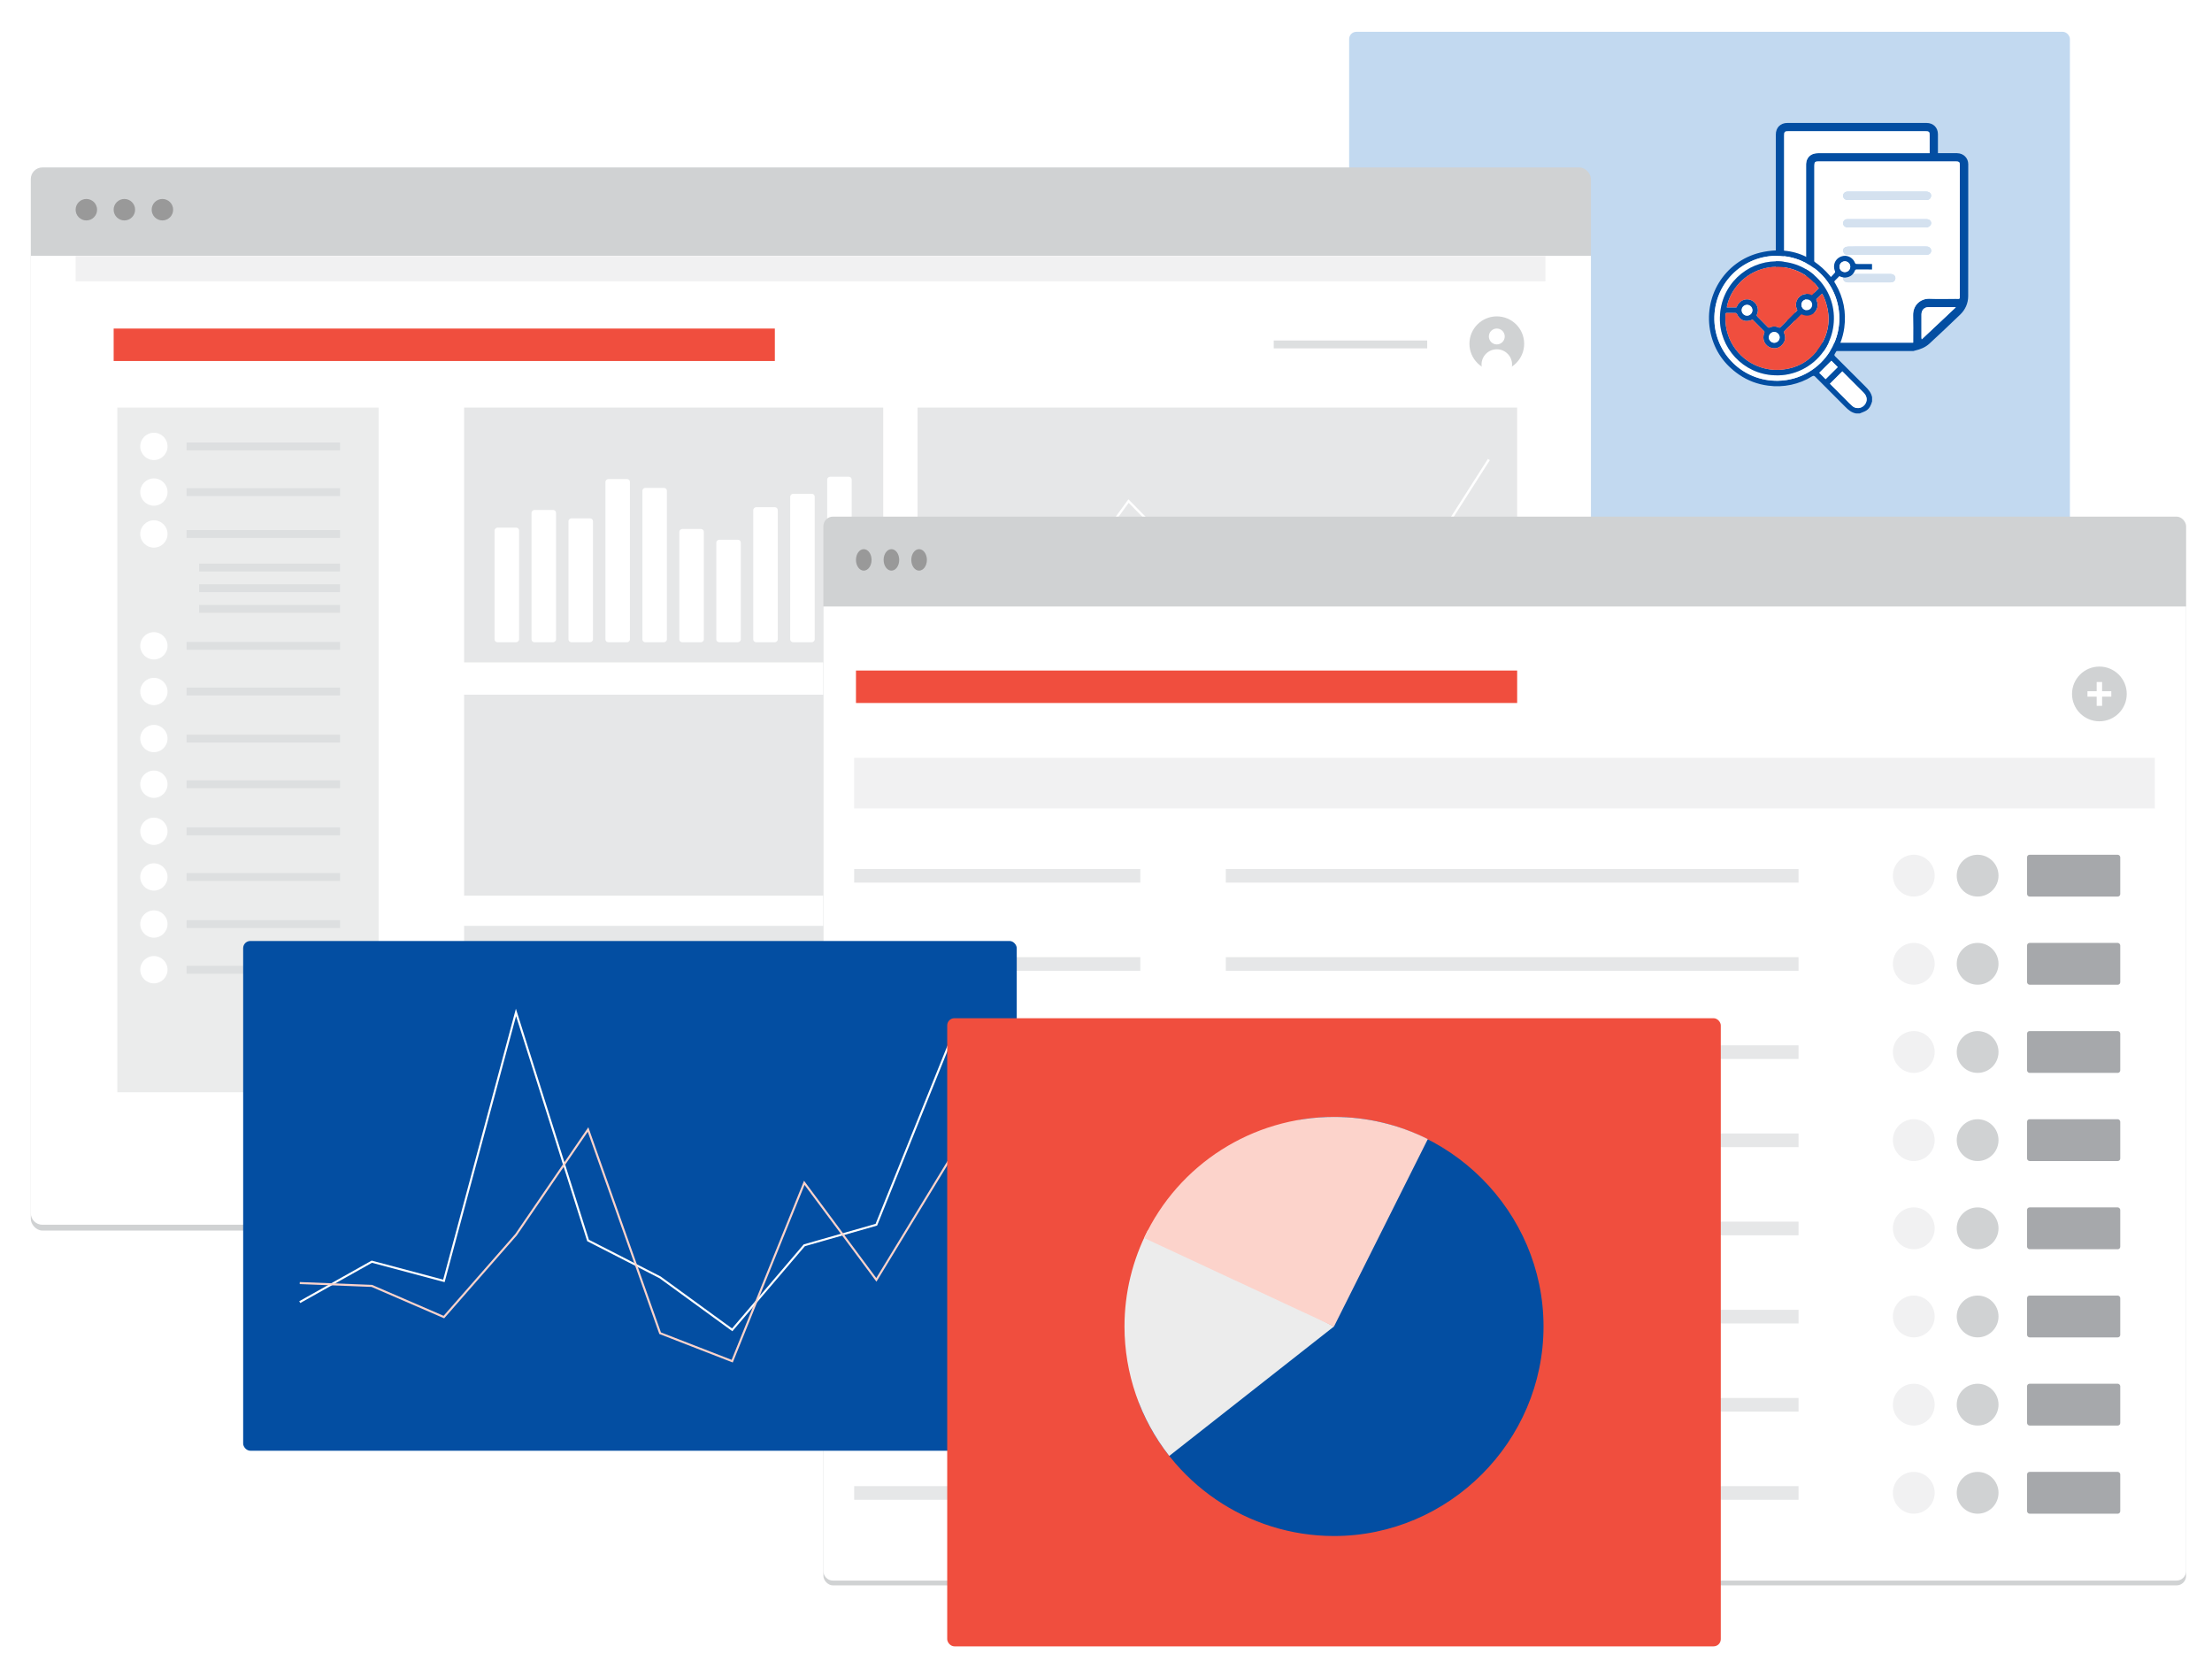 <?xml version="1.0" encoding="UTF-8"?>
<svg id="Calque_2" data-name="Calque 2" xmlns="http://www.w3.org/2000/svg" xmlns:xlink="http://www.w3.org/1999/xlink" viewBox="0 0 1077.61 817">
  <defs>
    <style>
      .cls-1 {
        stroke-width: 1.13px;
      }

      .cls-1, .cls-2, .cls-3 {
        fill: none;
        stroke-miterlimit: 10;
      }

      .cls-1, .cls-3 {
        stroke: #fff;
      }

      .cls-4, .cls-5 {
        fill: #034ea2;
      }

      .cls-6 {
        fill: #ebecec;
      }

      .cls-7 {
        fill: #e6e7e8;
      }

      .cls-8, .cls-9 {
        fill: #f04e3e;
      }

      .cls-10 {
        fill: #fff;
      }

      .cls-11 {
        fill: #f1f1f2;
      }

      .cls-12 {
        fill: #ececec;
      }

      .cls-13 {
        fill: #fcd3cb;
      }

      .cls-14 {
        fill: #999;
      }

      .cls-15 {
        fill: #a6a8ab;
      }

      .cls-16, .cls-17, .cls-18 {
        fill: #d0d2d3;
      }

      .cls-19 {
        fill: #dddfe0;
      }

      .cls-20 {
        fill: #d4e1ef;
      }

      .cls-2 {
        stroke: #fcd3cb;
      }

      .cls-17 {
        filter: url(#drop-shadow-3);
      }

      .cls-18 {
        filter: url(#drop-shadow-2);
      }

      .cls-21 {
        fill: #c2d9f0;
        filter: url(#drop-shadow-1);
      }

      .cls-9 {
        filter: url(#drop-shadow-5);
      }

      .cls-5 {
        filter: url(#drop-shadow-4);
      }
    </style>
    <filter id="drop-shadow-1" filterUnits="userSpaceOnUse">
      <feOffset dx="0" dy="2.83"/>
      <feGaussianBlur result="blur" stdDeviation="5"/>
      <feFlood flood-color="#000" flood-opacity=".15"/>
      <feComposite in2="blur" operator="in"/>
      <feComposite in="SourceGraphic"/>
    </filter>
    <filter id="drop-shadow-2" filterUnits="userSpaceOnUse">
      <feOffset dx="0" dy="2.83"/>
      <feGaussianBlur result="blur-2" stdDeviation="5"/>
      <feFlood flood-color="#000" flood-opacity=".15"/>
      <feComposite in2="blur-2" operator="in"/>
      <feComposite in="SourceGraphic"/>
    </filter>
    <filter id="drop-shadow-3" filterUnits="userSpaceOnUse">
      <feOffset dx="0" dy="2.34"/>
      <feGaussianBlur result="blur-3" stdDeviation="4.13"/>
      <feFlood flood-color="#000" flood-opacity=".15"/>
      <feComposite in2="blur-3" operator="in"/>
      <feComposite in="SourceGraphic"/>
    </filter>
    <filter id="drop-shadow-4" filterUnits="userSpaceOnUse">
      <feOffset dx="0" dy="2.83"/>
      <feGaussianBlur result="blur-4" stdDeviation="5"/>
      <feFlood flood-color="#000" flood-opacity=".15"/>
      <feComposite in2="blur-4" operator="in"/>
      <feComposite in="SourceGraphic"/>
    </filter>
    <filter id="drop-shadow-5" filterUnits="userSpaceOnUse">
      <feOffset dx="0" dy="2.83"/>
      <feGaussianBlur result="blur-5" stdDeviation="5"/>
      <feFlood flood-color="#000" flood-opacity=".15"/>
      <feComposite in2="blur-5" operator="in"/>
      <feComposite in="SourceGraphic"/>
    </filter>
  </defs>
  <g id="Calque_1-2" data-name="Calque 1">
    <g>
      <rect class="cls-21" x="657.26" y="12.67" width="351.13" height="285.06" rx="3.5" ry="3.5"/>
      <g>
        <g>
          <path class="cls-4" d="m953.48,74.61c-2.71-.03-5.42,0-8.14,0h-1.25c0-3.18.03-6.21,0-9.24,0-3.24-2.27-5.48-5.54-5.48h-67.8c-3.38,0-5.63,2.25-5.63,5.66v85.03c0,3.35,2.13,5.54,5.45,5.63.06.03.12.03.18.03h9.1c0,3.12,0,6.04.03,8.95,0,.61.03,1.25.18,1.84.5,2.1,2.07,3.18,3.94,3.94h48.17c.23-.06.47-.17.7-.2,2.62-.58,5.07-1.57,7.06-3.38,5.04-4.69,10.12-9.42,15.08-14.23,2.42-2.36,3.79-5.42,3.82-8.84.06-21.43.03-42.87.03-64.33,0-3.03-2.3-5.31-5.37-5.37Zm-82.26,77.6c-1.72,0-2.04-.32-2.04-2.01v-84.19c0-1.81.26-2.07,2.07-2.07h66.72c1.84,0,2.07.23,2.07,2.04v8.63h-54.38c-2.95,0-4.99,1.46-5.63,4.05-.18.7-.18,1.46-.18,2.16v71.39h-5.28c-1.11,0-2.22.03-3.35,0Zm64.97,13.09c-.06-.47-.12-.67-.12-.85,0-3.76-.03-7.52,0-11.29.03-2.16,1.37-3.56,3.5-3.59,4.14-.03,8.25,0,12.36,0,.18,0,.35.03.9.09-5.66,5.28-11.05,10.38-16.65,15.63Zm18.58-21.78c0,2.51.03,2.01-2.04,2.01-4.23.03-8.46.15-12.68-.03-4.43-.15-8.17,3.15-8.05,8.11.09,3.97.03,7.96.03,11.93v1.37h-45.96c-1.93,0-2.16-.23-2.16-2.1v-84.07c0-1.81.29-2.1,2.07-2.1h66.72c1.78,0,2.07.29,2.07,2.07v62.81Z"/>
          <path class="cls-10" d="m952.69,78.64h-66.72c-1.78,0-2.07.29-2.07,2.1v84.07c0,1.87.23,2.1,2.16,2.1h45.96v-1.37c0-3.97.06-7.96-.03-11.93-.12-4.96,3.62-8.25,8.05-8.11,4.23.17,8.46.06,12.68.03,2.07,0,2.04.5,2.04-2.01v-62.81c0-1.78-.29-2.07-2.07-2.07Zm-52.52,14.67h38.17c1.81,0,2.86,1.31,2.27,2.77-.35.87-1.02,1.31-1.93,1.31h-38.72c-.29,0-.58-.06-.82-.17-.26-.12-.5-.26-.67-.47-.38-.38-.61-.9-.58-1.46.03-1.14.93-1.98,2.27-1.98Zm-.2,13.44c2.77-.03,5.57,0,8.34,0h11.05c6.42,0,12.8-.03,19.19,0,1.69,0,2.74,1.43,2.01,2.8-.26.5-.85.82-1.37,1.11-.32.17-.79.12-1.17.12h-37.3c-.32,0-.67,0-.99-.06-.26-.03-.52-.12-.73-.23-.23-.12-.44-.26-.58-.44-.35-.38-.55-.85-.52-1.37.03-1.08.87-1.92,2.07-1.92Zm23.3,29.36c-.29.93-1.08,1.43-2.42,1.43h-20.59c-1.4-.03-2.33-.82-2.36-2.01,0-.15,0-.26.06-.41.15-.99,1.05-1.66,2.33-1.66h10.41c3.44,0,6.88-.03,10.32,0,1.66,0,2.68,1.22,2.25,2.65Zm17.47-13.5c-.06.23-.18.47-.32.67-.09.12-.17.2-.26.29-.38.35-.87.52-1.46.52-3.91.03-7.81,0-11.72,0h-7.58c-6.44,0-12.86,0-19.3.03-1.02,0-1.72-.44-2.07-1.43-.32-.9-.03-1.69.73-2.16.53-.32,1.23-.44,1.87-.44,3.21-.06,6.42-.03,9.62-.03h27.44c.41,0,.82,0,1.2.03,1.17.15,1.98,1.08,1.93,2.1,0,.15-.03.26-.06.41Z"/>
          <path class="cls-10" d="m940.05,74.61c-.63,0-1.09,0-1.55,0-17.61,0-35.22,0-52.84,0-2.95,0-5.01,1.46-5.65,4.07-.17.69-.15,1.43-.15,2.15,0,23.29,0,46.57,0,69.86v1.53c-1.49,0-2.89,0-4.29,0-1.45,0-2.89,0-4.34,0-1.72,0-2.04-.32-2.04-2.02,0-15.66,0-31.31,0-46.97,0-12.4,0-24.81,0-37.21,0-1.83.24-2.08,2.05-2.08,22.24,0,44.48,0,66.72,0,1.84,0,2.08.24,2.09,2.04,0,2.82,0,5.63,0,8.62Z"/>
          <path class="cls-10" d="m952.83,149.66c-5.64,5.3-11.05,10.39-16.63,15.64-.07-.47-.12-.66-.12-.85,0-3.76-.02-7.52,0-11.28.01-2.16,1.37-3.56,3.5-3.58,4.12-.03,8.25-.01,12.37,0,.17,0,.35.03.88.08Z"/>
          <path class="cls-20" d="m919.47,93.31c6.29,0,12.58,0,18.87,0,1.82,0,2.88,1.3,2.28,2.76-.35.87-1.04,1.31-1.94,1.31-12.91.01-25.81.01-38.72,0-1.22,0-2.09-.97-2.06-2.07.03-1.15.94-1.98,2.26-1.98,6.43-.01,12.87,0,19.3,0Z"/>
          <path class="cls-20" d="m919.37,106.74c6.4,0,12.79,0,19.19,0,1.69,0,2.74,1.45,1.99,2.81-.26.48-.85.83-1.37,1.1-.32.17-.78.12-1.17.12-12.43,0-24.87,0-37.3,0-.32,0-.65,0-.97-.05-1.12-.16-1.88-1.02-1.84-2.05.03-1.09.88-1.92,2.06-1.93,2.78-.02,5.57,0,8.35-.01,3.69,0,7.37,0,11.06,0Z"/>
          <path class="cls-20" d="m919.38,124.11c-6.43,0-12.87,0-19.3,0-1.03,0-1.73-.43-2.07-1.41-.31-.91-.02-1.71.74-2.18.52-.31,1.22-.43,1.84-.44,3.22-.04,6.43-.02,9.65-.02,9.14,0,18.29,0,27.43,0,.4,0,.8-.01,1.19.03,1.16.14,1.98,1.06,1.92,2.1-.07,1.1-.91,1.89-2.11,1.89-3.9.02-7.81,0-11.71,0-2.53,0-5.06,0-7.59,0Z"/>
          <path class="cls-20" d="m910.72,133.46c3.43,0,6.87-.01,10.3,0,1.68,0,2.68,1.22,2.24,2.65-.29.95-1.08,1.43-2.4,1.43-6.43,0-12.87,0-19.3,0-.43,0-.87,0-1.3,0-1.41-.03-2.33-.82-2.36-2.01-.02-1.22.94-2.07,2.4-2.07,3.47-.01,6.94,0,10.41,0Z"/>
        </g>
        <g>
          <path class="cls-4" d="m896.03,134.48c.64.32,1.28.55,1.93.64.73.15,1.46.09,2.22-.12,1.02-.29,1.87-.79,2.48-1.55.41-.44.73-.93.93-1.55.23-.55.5-.67,1.02-.67,2.45.03,4.93.03,7.38.03v-2.65c-2.45,0-4.9-.03-7.38-.03-.52.03-.79-.12-.99-.67-.85-2.19-3.21-3.56-5.42-3.27-3.7.5-5.69,4.05-4.23,7.52.09.18.06.53-.06.64-.61.73-1.28,1.4-1.95,2.13-.26-.32-.44-.5-.58-.7-2.33-2.71-4.84-4.96-7.46-6.77-1.31-.93-2.65-1.72-4.05-2.39-3.35-1.66-6.91-2.65-10.67-2.97-1.34-.15-2.68-.17-4.05-.12-2.48.09-5.04.44-7.7,1.08-17.44,4.26-27.99,21.7-24.09,39.22,1.93,8.57,6.65,15.28,13.91,20.24,4.26,2.92,8.95,4.64,14.06,5.31,3.76.52,7.52.38,11.23-.41,3.65-.79,7.06-2.13,10.21-4.11.7-.41,1.08-.32,1.6.23,4.84,4.9,9.74,9.74,14.58,14.61,1.52,1.55,3.09,2.86,5.31,3.24h1.69c1.08-.47,2.22-.79,3.21-1.4,1.63-1.02,2.36-2.71,2.86-4.49v-2.01c-.44-2.19-1.78-3.76-3.32-5.28-4.93-4.87-9.8-9.8-14.7-14.67-.41-.41-.44-.7-.15-1.17.29-.47.58-.93.85-1.43.73-1.31,1.37-2.65,1.9-4.05.9-2.3,1.52-4.72,1.87-7.23,1.02-7.58-.38-14.73-4.26-21.37-.12-.17-.2-.38-.32-.52-.41-.47-.29-.82.15-1.22.7-.64,1.34-1.37,2.04-2.07Zm.12-4.9c.03-.06.03-.09.03-.15l.03-.03v-.06c0-.09.03-.15.06-.2,0-.09.03-.17.09-.23.06-.17.15-.32.23-.47.03-.06.06-.12.12-.17l.09-.09s.06-.09.12-.12v-.03c.09-.06.15-.12.23-.17.06-.06.09-.09.15-.12.03-.03.06-.06.12-.09s.12-.06.18-.09c.18-.09.38-.17.58-.2.03-.03.06-.03.09-.03.15-.03.32-.06.47-.06,1.46,0,2.68,1.22,2.65,2.68-.03,1.43-1.2,2.57-2.65,2.57-.17,0-.35-.03-.52-.06-.15-.03-.32-.06-.47-.15-.18-.06-.32-.15-.44-.23-.15-.09-.26-.2-.38-.32h-.03c-.35-.35-.58-.79-.67-1.31-.03-.17-.06-.35-.06-.52v-.35Zm1.6,51.53c3.38,3.38,6.77,6.74,10.12,10.15l.18.17c.17.2.35.41.47.61.06.06.12.12.15.17.06.06.09.15.12.2.06.09.09.17.15.26.03.06.06.12.06.18.03.03.06.06.06.09.03.09.06.17.09.26.03.12.09.26.12.38,0,.03.03.09.03.17.03.09.03.15.06.23,0,.15.03.26,0,.41.03.06.03.15.03.23v.2c-.03.06-.03.15-.03.2,0,.03,0,.06-.03.09-.03.15-.03.26-.09.38,0,.06,0,.15-.03.2,0,.03-.03.06-.03.09-.09.26-.23.55-.38.79-.03.06-.06.12-.09.17-.06.09-.12.17-.18.23-.06.09-.12.17-.2.23,0,.03-.03.06-.06.09-.03.06-.06.09-.09.12-.18.17-.35.32-.55.47,0,0,0,.03-.03.03-.03.03-.09.06-.15.12-.06.03-.15.09-.2.12-1.49.9-3.47.82-4.87-.41-1.14-.99-2.16-2.1-3.21-3.15-1.78-1.78-3.56-3.56-5.34-5.37-.61-.58-1.2-1.17-1.81-1.78-.18-.17-.38-.41-.53-.55,2.04-2.01,4.02-3.99,6.04-6.01.03.03.12.12.23.2Zm-2.48-2.3c-1.92,1.92-3.91,3.88-5.89,5.86-1.05-1.05-2.19-2.22-3.09-3.09,1.92-1.92,3.94-3.91,5.89-5.86.85.85,2.01,1.98,3.09,3.09Zm.79-23.82c0,4.23-.85,8.28-2.42,11.93-.58,1.43-1.28,2.77-2.07,4.05-5.25,8.54-14.61,14.29-25.31,14.49-17.26.32-30.74-13.3-31.09-29.69-.35-17.32,13.24-30.82,29.72-31.17h.23c1.37-.03,2.74.06,4.05.2,3.85.44,7.44,1.6,10.67,3.32,1.43.73,2.8,1.6,4.05,2.54,7.41,5.57,12.13,14.43,12.16,24.32Z"/>
          <path class="cls-10" d="m883.9,130.66c-1.25-.93-2.62-1.81-4.05-2.54-3.24-1.72-6.82-2.89-10.67-3.32-1.31-.15-2.68-.23-4.05-.2h-.23c-16.48.35-30.06,13.85-29.72,31.17.35,16.39,13.82,30.01,31.09,29.69,10.7-.2,20.06-5.95,25.31-14.49.79-1.28,1.49-2.62,2.07-4.05,1.57-3.65,2.42-7.7,2.42-11.93-.03-9.89-4.75-18.75-12.16-24.32Zm4.58,40.3c-5.39,7.76-14.55,12.33-24,11.84-15.43-.61-26.92-13.5-26.59-28.14.35-16.01,13.15-27.18,27.24-27.35.41-.03.82,0,1.23,0,.96.03,1.92.12,2.83.23,3.97.5,7.55,1.75,10.67,3.62,1.46.85,2.8,1.84,4.05,2.95,6.12,5.28,9.68,13.12,9.54,21.29-.06,4.2-1.02,8.08-2.62,11.52-.67,1.43-1.46,2.77-2.33,4.05Z"/>
          <path class="cls-10" d="m891.49,186.92c2.02-2.02,4.01-4.01,6.02-6.02.04.04.14.11.23.2,3.38,3.38,6.78,6.75,10.14,10.15,1.81,1.83,1.96,4.21.44,6-1.53,1.8-4.17,2.06-5.96.5-1.13-.98-2.15-2.09-3.21-3.14-2.38-2.37-4.75-4.75-7.13-7.13-.2-.2-.38-.4-.53-.56Z"/>
          <path class="cls-10" d="m889.39,184.67c-1.05-1.05-2.21-2.21-3.1-3.1,1.93-1.92,3.93-3.91,5.9-5.86.84.84,2,2,3.09,3.09-1.93,1.92-3.91,3.89-5.89,5.87Z"/>
          <path class="cls-10" d="m898.73,132.53c-1.46,0-2.59-1.15-2.59-2.61,0-1.45,1.15-2.62,2.59-2.64,1.45-.02,2.67,1.22,2.65,2.67-.03,1.45-1.19,2.58-2.64,2.57Z"/>
          <path class="cls-4" d="m883.9,134.1c-1.25-1.11-2.6-2.1-4.05-2.95-3.12-1.87-6.71-3.12-10.67-3.62-.9-.12-1.87-.2-2.83-.23-.41,0-.82-.03-1.23,0-14.08.17-26.89,11.34-27.24,27.35-.32,14.64,11.17,27.53,26.59,28.14,9.45.5,18.6-4.08,24-11.84.87-1.28,1.66-2.62,2.33-4.05,1.6-3.44,2.57-7.32,2.62-11.52.15-8.16-3.41-16.01-9.54-21.29Zm-25.78-2.97c2.33-.76,4.7-1.11,7-1.14,1.37-.06,2.74.03,4.05.23,3.88.52,7.55,1.98,10.67,4.08,1.49,1.05,2.86,2.22,4.05,3.53.79.82,1.49,1.69,2.13,2.62l-2.13,2.13c-.38.38-.79.76-1.2,1.17-1.02-.5-1.98-.67-2.86-.58-1.43.06-2.62.76-3.41,1.57-1.4,1.43-2.16,3.79-.82,6.36-.12.15-.26.32-.44.5l-.61.61c-1.34,1.31-2.68,2.65-4,3.99-1.02,1.02-2.04,2.04-3.06,3.06-.35.38-.64.44-1.11.2-1.37-.61-2.77-.61-4.14.03-.44.17-.7.17-1.05-.17-1.72-1.75-3.44-3.44-5.13-5.19-.18-.15-.29-.55-.2-.76,1.37-2.68.03-6.01-2.74-7.17-2.86-1.2-5.86.23-7.06,3.27-.03.09-.06.15-.12.26h-4.7c.93-6.62,6.82-15.48,16.85-18.6Zm20.59,19.45c-.12-.06-.23-.18-.35-.29-.06-.03-.09-.09-.12-.12l-.09-.09c-.06-.06-.09-.12-.12-.2-.29-.41-.47-.9-.47-1.46,0-.09,0-.17.03-.26,0-.17.06-.35.12-.5.06-.18.12-.32.2-.47.06-.15.15-.23.2-.35.15-.17.29-.32.44-.41.12-.12.23-.2.38-.26.06-.06.12-.09.17-.09.03,0,.06-.03.09-.03.06-.03.09-.06.15-.06.03-.03.06-.06.09-.06.09,0,.18-.03.26-.06.03-.03.09-.03.15-.03.12-.03.23-.03.38-.03.55,0,1.05.17,1.46.47.06.03.12.09.18.12.09.06.12.09.2.2h.03s.09.09.12.15c.03,0,.03.03.06.06s.09.09.12.15c.26.41.44.93.44,1.49,0,.17-.03.35-.06.52,0,.09-.03.15-.03.23-.03.09-.09.17-.12.26-.12.29-.32.58-.55.82t-.03.06c-.06.03-.09.09-.15.12-.32.29-.7.47-1.14.55-.06.03-.15.06-.23.06h-.26c-.15,0-.26,0-.41-.03-.41-.06-.82-.2-1.14-.47Zm-11.72,13.76c-.03,1.43-1.22,2.62-2.65,2.62-1.28,0-2.39-.99-2.59-2.25,0-.06-.03-.12-.03-.17v-.47c.03-.06.03-.12.03-.17.06-.23.12-.41.2-.61.03-.15.12-.26.2-.38.5-.73,1.31-1.25,2.22-1.22.17,0,.38.03.55.09.18.03.35.09.52.17.06.03.15.09.23.12.03.03.09.09.15.12.15.09.26.2.38.32.09.06.18.17.26.29.32.44.52.99.52,1.55Zm-13.27-13.24c0,.44-.12.85-.29,1.2-.03.06-.06.09-.06.12-.03.03-.06.09-.06.12-.03.03-.06.06-.09.09-.03.06-.06.12-.12.15-.03.06-.09.15-.15.2h-.03c-.23.23-.52.41-.82.55l-.03.03c-.15.06-.26.09-.41.12h-.06s-.06.03-.09.03c-.06,0-.12.03-.18.03h-.5c-.06,0-.15-.03-.2-.03-.03,0-.06,0-.09-.03-.06,0-.09-.03-.15-.03-.09-.03-.15-.03-.23-.06-.03-.03-.09-.03-.12-.06-.18-.09-.35-.17-.52-.32-.15-.12-.29-.23-.41-.38-.32-.35-.55-.82-.61-1.34,0-.06,0-.09-.03-.15v-.29c0-.17.03-.35.06-.52.03-.15.06-.29.12-.41.03-.06.06-.15.09-.2.06-.12.12-.2.18-.32.06-.06.09-.12.15-.17.03-.03.09-.09.12-.12.06-.06.12-.12.2-.17.03-.06.06-.06.09-.09.06-.03.12-.09.18-.12.03-.03.03-.06.06-.06.06-.03.12-.06.17-.09.06-.03.15-.06.2-.09,0-.03.03-.03.03-.03.03,0,.09-.03.15-.03.29-.09.55-.15.87-.15.2,0,.38.03.55.06.15.06.29.09.44.17.15.06.29.15.44.23.15.09.26.18.38.32.47.47.76,1.14.76,1.84Zm31.7,19.45c-.12.15-.2.26-.35.41-4.2,5.31-9.86,8.34-16.71,9.07-11.05,1.17-21.46-4.93-25.84-15.11-1.6-3.82-2.19-7.79-1.92-11.9.06-.5.23-.61.7-.61,1.37.03,2.77,0,4.17.03.23,0,.55.2.64.38,1.57,3.35,4.14,4.34,7.7,2.86,1.92,1.92,3.79,3.79,5.66,5.69.15.15.15.58.03.79-1.25,3,.23,6.33,3.32,7.23,2.04.61,3.91.12,5.37-1.46,1.52-1.6,1.87-3.53,1.02-5.6-.23-.55-.15-.85.26-1.25,1.6-1.6,3.24-3.21,4.84-4.84.93-.9,1.84-1.84,2.77-2.77.26-.26.47-.47.93-.23,2.1.93,4.34.55,5.89-.96.03-.03.06-.06.09-.09,1.57-1.63,1.95-3.94.93-6.09-.03-.09-.06-.2-.09-.26.93-.93,1.84-1.84,2.86-2.83.35.76.79,1.49,1.08,2.27,3,7.64,2.74,14.9-.96,21.64-.67,1.22-1.49,2.45-2.39,3.65Z"/>
          <path class="cls-8" d="m885.42,170.55c-4.24,5.57-10.04,8.73-17.05,9.48-11.06,1.18-21.48-4.92-25.83-15.11-1.62-3.79-2.19-7.78-1.92-11.89.03-.49.23-.6.67-.6,1.39.02,2.79-.01,4.19.02.22,0,.54.19.63.37,1.59,3.36,4.14,4.34,7.71,2.87,1.9,1.91,3.79,3.78,5.64,5.69.14.14.14.56.04.79-1.26,2.99.22,6.31,3.3,7.22,2.05.61,3.92.13,5.38-1.45,1.5-1.62,1.86-3.54,1.02-5.6-.23-.56-.16-.85.25-1.25,2.56-2.52,5.1-5.07,7.63-7.61.26-.26.45-.47.91-.26,2.14.97,4.45.54,6-1.05,1.58-1.62,1.94-3.92.94-6.09-.04-.09-.08-.18-.1-.25.94-.93,1.85-1.84,2.85-2.83.37.75.78,1.48,1.09,2.26,3.55,9.05,2.52,17.57-3.36,25.29Z"/>
          <path class="cls-8" d="m886.03,140.46c-1.1,1.1-2.19,2.18-3.31,3.31-2.73-1.33-5.02-.31-6.28.99-1.39,1.44-2.16,3.8-.81,6.34-.14.16-.28.33-.45.49-2.55,2.56-5.13,5.11-7.67,7.68-.37.37-.64.44-1.13.21-1.36-.62-2.76-.62-4.12,0-.44.2-.71.19-1.07-.17-1.7-1.74-3.43-3.44-5.13-5.18-.16-.17-.29-.57-.19-.75,1.37-2.71.02-6.03-2.73-7.18-2.85-1.19-5.88.22-7.07,3.27-.03.07-.06.14-.11.25h-4.7c.95-6.61,6.84-15.49,16.85-18.61,11.02-3.45,22.22,1.07,27.92,9.34Z"/>
          <path class="cls-10" d="m866.98,164.34c0,1.42-1.21,2.62-2.63,2.62-1.45,0-2.66-1.22-2.64-2.68.02-1.41,1.25-2.61,2.66-2.59,1.42.02,2.62,1.24,2.61,2.65Z"/>
          <path class="cls-10" d="m851.14,148.48c1.44.01,2.59,1.18,2.58,2.63-.01,1.44-1.18,2.62-2.61,2.62-1.46,0-2.63-1.2-2.61-2.69.02-1.45,1.17-2.57,2.64-2.56Z"/>
          <path class="cls-10" d="m880.23,145.84c1.46,0,2.6,1.14,2.6,2.6,0,1.45-1.14,2.62-2.58,2.64-1.45.02-2.68-1.21-2.66-2.66.02-1.44,1.19-2.58,2.64-2.58Z"/>
        </g>
      </g>
    </g>
    <g>
      <rect class="cls-18" x="15" y="78.72" width="760.05" height="517.83" rx="5.67" ry="5.67"/>
      <path class="cls-10" d="m15,124.6h760.05v466.28c0,3.13-2.54,5.67-5.67,5.67H20.67c-3.13,0-5.67-2.54-5.67-5.67V124.6h0Z"/>
      <g>
        <circle class="cls-16" cx="729.19" cy="167.43" r="13.33"/>
        <circle class="cls-10" cx="729.19" cy="163.89" r="3.87"/>
        <circle class="cls-10" cx="729.19" cy="177.57" r="7.44"/>
      </g>
      <rect class="cls-11" x="36.84" y="124.73" width="716.05" height="12.32"/>
      <circle class="cls-14" cx="42.07" cy="102.14" r="5.23"/>
      <circle class="cls-14" cx="60.59" cy="102.14" r="5.23"/>
      <circle class="cls-14" cx="79.12" cy="102.14" r="5.23"/>
      <rect class="cls-19" x="620.52" y="165.85" width="74.77" height="3.83"/>
      <g>
        <rect class="cls-7" x="226.09" y="198.53" width="204.18" height="124.11"/>
        <rect class="cls-7" x="447" y="198.53" width="292.11" height="124.11"/>
        <rect class="cls-7" x="226.09" y="338.37" width="204.18" height="97.87"/>
        <rect class="cls-7" x="447" y="338.37" width="140.07" height="97.87"/>
        <rect class="cls-7" x="599.04" y="338.37" width="140.07" height="97.87"/>
        <rect class="cls-7" x="226.09" y="450.96" width="204.18" height="81.06"/>
        <rect class="cls-7" x="447" y="450.96" width="292.11" height="81.06"/>
        <rect class="cls-6" x="57.16" y="198.53" width="127.29" height="333.48"/>
        <g>
          <g>
            <circle class="cls-10" cx="74.97" cy="217.43" r="6.65"/>
            <rect class="cls-19" x="90.89" y="215.54" width="74.77" height="3.83"/>
          </g>
          <g>
            <circle class="cls-10" cx="74.97" cy="239.67" r="6.65"/>
            <rect class="cls-19" x="90.89" y="237.78" width="74.77" height="3.83"/>
          </g>
          <g>
            <circle class="cls-10" cx="74.97" cy="314.56" r="6.65"/>
            <rect class="cls-19" x="90.89" y="312.67" width="74.77" height="3.83"/>
          </g>
          <g>
            <circle class="cls-10" cx="74.97" cy="336.81" r="6.65"/>
            <rect class="cls-19" x="90.89" y="334.92" width="74.77" height="3.83"/>
          </g>
          <g>
            <circle class="cls-10" cx="74.97" cy="359.73" r="6.65"/>
            <rect class="cls-19" x="90.89" y="357.84" width="74.77" height="3.83"/>
          </g>
          <g>
            <circle class="cls-10" cx="74.97" cy="381.98" r="6.65"/>
            <rect class="cls-19" x="90.89" y="380.09" width="74.77" height="3.83"/>
          </g>
          <g>
            <circle class="cls-10" cx="74.97" cy="404.9" r="6.65"/>
            <rect class="cls-19" x="90.89" y="403.02" width="74.77" height="3.83"/>
          </g>
          <g>
            <circle class="cls-10" cx="74.97" cy="427.15" r="6.65"/>
            <rect class="cls-19" x="90.89" y="425.26" width="74.77" height="3.83"/>
          </g>
          <g>
            <circle class="cls-10" cx="74.97" cy="450.08" r="6.65"/>
            <rect class="cls-19" x="90.89" y="448.19" width="74.77" height="3.83"/>
          </g>
          <g>
            <circle class="cls-10" cx="74.97" cy="472.32" r="6.65"/>
            <rect class="cls-19" x="90.89" y="470.44" width="74.77" height="3.83"/>
          </g>
          <circle class="cls-10" cx="74.97" cy="260.08" r="6.65"/>
          <rect class="cls-19" x="90.89" y="258.19" width="74.77" height="3.83"/>
          <rect class="cls-19" x="97.01" y="274.52" width="68.64" height="3.83"/>
          <rect class="cls-19" x="97.01" y="284.58" width="68.64" height="3.83"/>
          <rect class="cls-19" x="97.01" y="294.64" width="68.64" height="3.83"/>
        </g>
        <polyline class="cls-1" points="462.03 289.62 491.28 279.24 520.54 284.17 549.79 244.06 579.05 273.78 608.3 283.27 637.56 296.75 666.81 277.6 696.07 269.74 725.33 223.82"/>
        <polyline class="cls-1" points="462.03 284.72 491.28 285.45 520.54 293.46 549.79 272.32 579.05 255.55 608.3 297.6 637.56 304.78 666.81 289.11 696.07 283.9 725.33 253.49"/>
        <rect class="cls-10" x="219" y="278.94" width="55.81" height="11.94" rx="1.39" ry="1.39" transform="translate(531.82 38) rotate(90)"/>
        <rect class="cls-10" x="232.7" y="274.64" width="64.42" height="11.94" rx="1.39" ry="1.39" transform="translate(545.52 15.7) rotate(90)"/>
        <rect class="cls-10" x="252.75" y="276.68" width="60.33" height="11.94" rx="1.39" ry="1.39" transform="translate(565.56 -.27) rotate(90)"/>
        <rect class="cls-10" x="261.18" y="267.11" width="79.48" height="11.94" rx="1.39" ry="1.39" transform="translate(574 -27.84) rotate(90)"/>
        <rect class="cls-10" x="281.34" y="269.26" width="75.17" height="11.94" rx="1.39" ry="1.39" transform="translate(594.15 -43.69) rotate(90)"/>
        <rect class="cls-10" x="309.35" y="279.27" width="55.16" height="11.94" rx="1.39" ry="1.39" transform="translate(622.16 -51.69) rotate(90)"/>
        <rect class="cls-10" x="329.97" y="281.89" width="49.91" height="11.94" rx="1.39" ry="1.39" transform="translate(642.79 -67.07) rotate(90)"/>
        <rect class="cls-10" x="340.05" y="273.96" width="65.77" height="11.94" rx="1.39" ry="1.39" transform="translate(652.86 -93) rotate(90)"/>
        <rect class="cls-10" x="354.79" y="270.71" width="72.28" height="11.94" rx="1.39" ry="1.39" transform="translate(667.61 -114.26) rotate(90)"/>
        <rect class="cls-10" x="368.63" y="266.54" width="80.61" height="11.94" rx="1.39" ry="1.39" transform="translate(681.45 -136.43) rotate(90)"/>
      </g>
      <rect class="cls-8" x="55.37" y="160.03" width="322.11" height="15.81"/>
    </g>
    <g>
      <rect class="cls-17" x="401.12" y="249.29" width="663.88" height="520.58" rx="4.68" ry="4.68"/>
      <path class="cls-10" d="m401.12,295.41h663.88v469.78c0,2.58-2.1,4.68-4.68,4.68H405.8c-2.58,0-4.68-2.1-4.68-4.68v-469.78h0Z"/>
      <g>
        <circle class="cls-16" cx="1022.75" cy="338" r="13.33"/>
        <path class="cls-10" d="m1016.94,339.32v-2.64h11.62v2.64h-11.62Zm4.49,4.49v-11.62h2.64v11.62h-2.64Z"/>
      </g>
      <rect class="cls-11" x="416.12" y="369.1" width="633.64" height="24.65"/>
      <g>
        <rect class="cls-7" x="416.12" y="423.26" width="139.4" height="6.65"/>
        <rect class="cls-7" x="597.17" y="423.26" width="279.01" height="6.65"/>
        <circle class="cls-16" cx="963.43" cy="426.51" r="10.18"/>
        <circle class="cls-11" cx="932.33" cy="426.51" r="10.18"/>
        <rect class="cls-15" x="987.52" y="416.33" width="45.4" height="20.37" rx="1.23" ry="1.23"/>
      </g>
      <g>
        <rect class="cls-7" x="416.12" y="466.21" width="139.4" height="6.65"/>
        <rect class="cls-7" x="597.17" y="466.21" width="279.01" height="6.65"/>
        <circle class="cls-16" cx="963.43" cy="469.45" r="10.18"/>
        <circle class="cls-11" cx="932.33" cy="469.45" r="10.18"/>
        <rect class="cls-15" x="987.52" y="459.27" width="45.4" height="20.37" rx="1.23" ry="1.23"/>
      </g>
      <g>
        <rect class="cls-7" x="416.12" y="509.15" width="139.4" height="6.65"/>
        <rect class="cls-7" x="597.17" y="509.15" width="279.01" height="6.65"/>
        <circle class="cls-16" cx="963.43" cy="512.4" r="10.18"/>
        <circle class="cls-11" cx="932.33" cy="512.4" r="10.18"/>
        <rect class="cls-15" x="987.52" y="502.21" width="45.4" height="20.37" rx="1.23" ry="1.23"/>
      </g>
      <g>
        <rect class="cls-7" x="416.12" y="552.09" width="139.4" height="6.65"/>
        <rect class="cls-7" x="597.17" y="552.09" width="279.01" height="6.65"/>
        <circle class="cls-16" cx="963.43" cy="555.34" r="10.18"/>
        <circle class="cls-11" cx="932.33" cy="555.34" r="10.18"/>
        <rect class="cls-15" x="987.52" y="545.15" width="45.4" height="20.37" rx="1.23" ry="1.23"/>
      </g>
      <g>
        <rect class="cls-7" x="416.12" y="595.03" width="139.4" height="6.65"/>
        <rect class="cls-7" x="597.17" y="595.03" width="279.01" height="6.65"/>
        <circle class="cls-16" cx="963.43" cy="598.28" r="10.18"/>
        <circle class="cls-11" cx="932.33" cy="598.28" r="10.18"/>
        <rect class="cls-15" x="987.52" y="588.1" width="45.4" height="20.37" rx="1.23" ry="1.23"/>
      </g>
      <g>
        <rect class="cls-7" x="416.12" y="637.98" width="139.4" height="6.65"/>
        <rect class="cls-7" x="597.17" y="637.98" width="279.01" height="6.65"/>
        <circle class="cls-16" cx="963.43" cy="641.22" r="10.18"/>
        <circle class="cls-11" cx="932.33" cy="641.22" r="10.18"/>
        <rect class="cls-15" x="987.52" y="631.04" width="45.4" height="20.37" rx="1.23" ry="1.23"/>
      </g>
      <g>
        <rect class="cls-7" x="416.12" y="680.92" width="139.4" height="6.65"/>
        <rect class="cls-7" x="597.17" y="680.92" width="279.01" height="6.65"/>
        <circle class="cls-16" cx="963.43" cy="684.17" r="10.18"/>
        <circle class="cls-11" cx="932.33" cy="684.17" r="10.18"/>
        <rect class="cls-15" x="987.52" y="673.98" width="45.4" height="20.37" rx="1.23" ry="1.23"/>
      </g>
      <g>
        <rect class="cls-7" x="416.12" y="723.86" width="139.4" height="6.65"/>
        <rect class="cls-7" x="597.17" y="723.86" width="279.01" height="6.65"/>
        <circle class="cls-16" cx="963.43" cy="727.11" r="10.18"/>
        <circle class="cls-11" cx="932.33" cy="727.11" r="10.18"/>
        <rect class="cls-15" x="987.52" y="716.92" width="45.4" height="20.37" rx="1.23" ry="1.23"/>
      </g>
      <ellipse class="cls-14" cx="420.8" cy="272.71" rx="3.8" ry="5.23"/>
      <ellipse class="cls-14" cx="434.27" cy="272.71" rx="3.8" ry="5.23"/>
      <ellipse class="cls-14" cx="447.75" cy="272.71" rx="3.8" ry="5.23"/>
      <rect class="cls-8" x="417" y="326.6" width="322.11" height="15.81"/>
    </g>
    <g>
      <rect class="cls-5" x="118.46" y="455.5" width="376.86" height="248.29" rx="3.5" ry="3.5"/>
      <polyline class="cls-3" points="146.03 634.24 181.14 614.54 216.25 623.89 251.37 493.12 286.48 604.2 321.59 622.18 356.7 647.74 391.82 606.56 426.93 596.53 462.04 509.44"/>
      <polyline class="cls-2" points="146.03 624.95 181.14 626.33 216.25 641.51 251.37 601.43 286.48 550.14 321.59 649.36 356.7 662.99 391.82 576.12 426.93 623.39 462.04 565.7"/>
    </g>
    <g>
      <rect class="cls-9" x="461.45" y="493.12" width="376.86" height="305.95" rx="3.5" ry="3.5"/>
      <g>
        <path class="cls-4" d="m649.88,646.09l-16.92-100.66c5.59-.94,11.25-1.41,16.92-1.41,56,0,102.07,46.08,102.07,102.07s-46.08,102.07-102.07,102.07c-41.97,0-79.85-25.88-95.1-64.98l95.1-37.09Z"/>
        <path class="cls-12" d="m649.88,646.09l-80.26,63.06c-14.13-17.98-21.81-40.2-21.81-63.06,0-16.33,3.92-32.42,11.42-46.92l90.65,46.92Z"/>
        <path class="cls-13" d="m649.88,646.09l-92.52-43.1c16.73-35.91,52.91-58.97,92.52-58.97,15.87,0,31.52,3.7,45.71,10.81l-45.71,91.27Z"/>
      </g>
    </g>
  </g>
</svg>